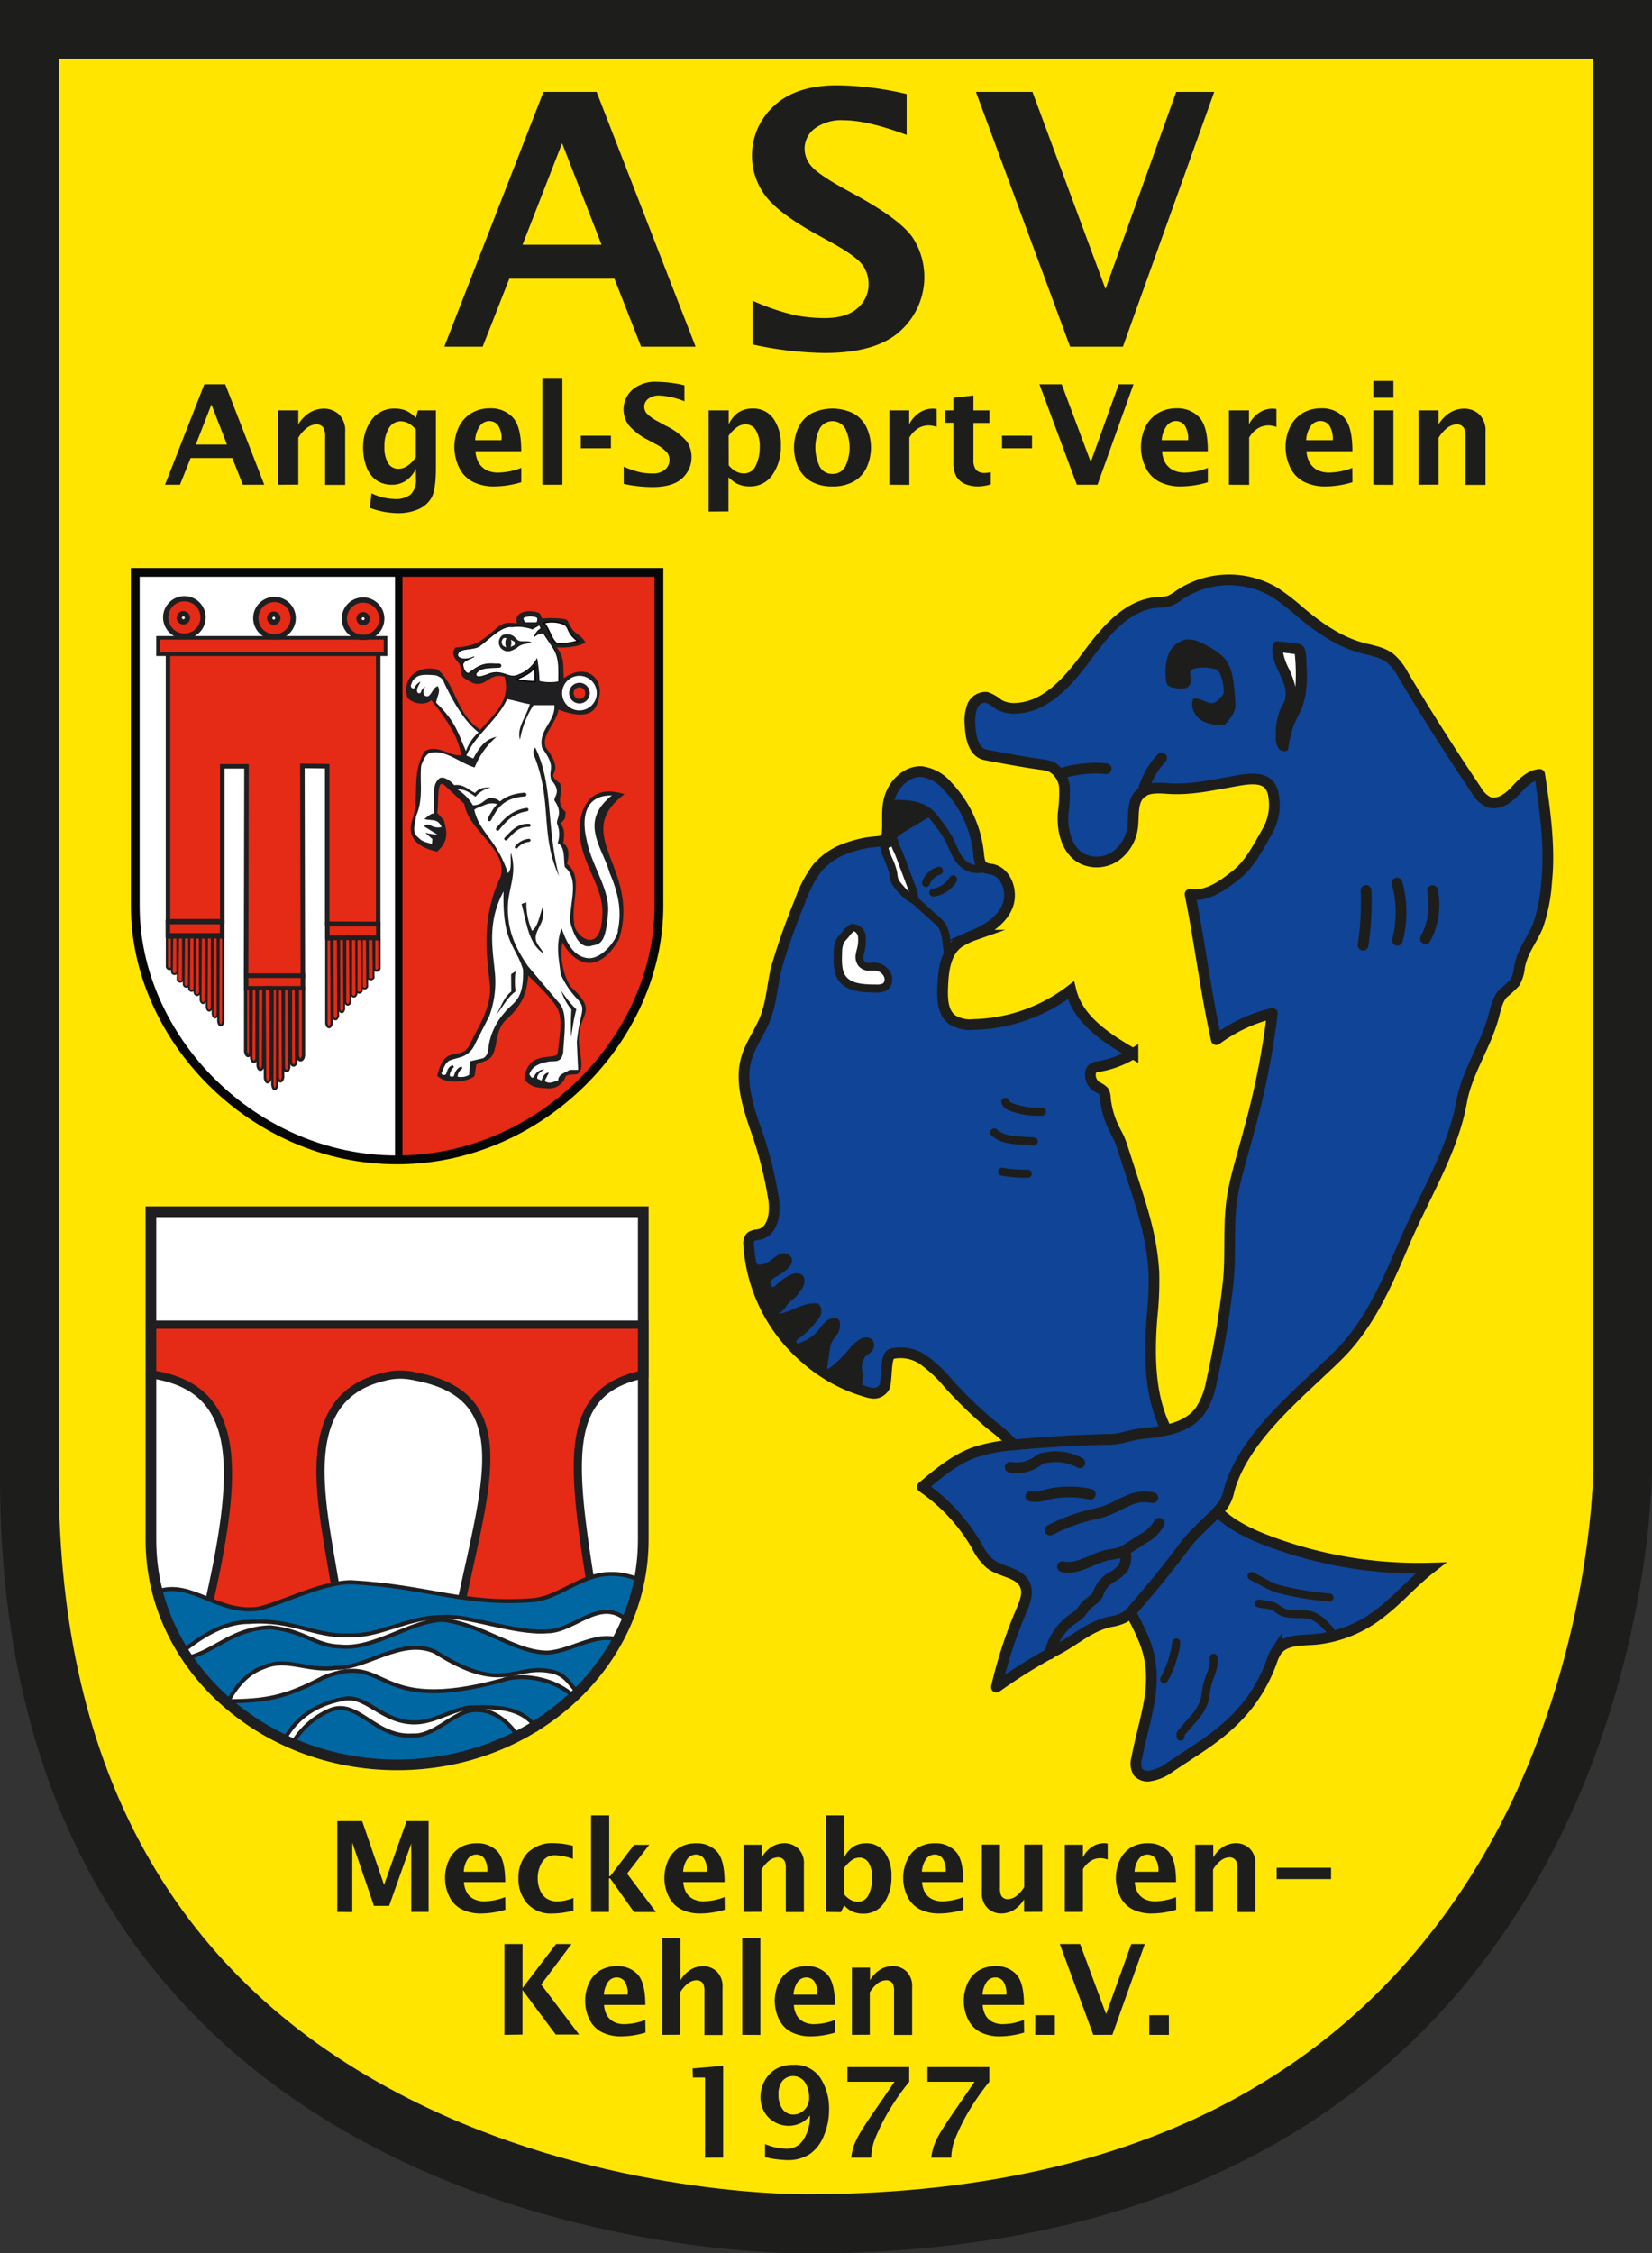<svg id="Ebene_2" data-name="Ebene 2" xmlns="http://www.w3.org/2000/svg" viewBox="0 0 309.36 421.76"><rect x="0" y="0" width="309.36" height="421.76" fill="#333333" stroke="none"/><defs><style>.cls-1{fill:#ffe500;}.cls-2,.cls-5{fill:#1d1d1b;}.cls-3,.cls-7{fill:#0f4496;}.cls-3,.cls-4,.cls-5,.cls-7,.cls-8{stroke:#1d1d1b;}.cls-3{stroke-miterlimit:10;}.cls-3,.cls-50,.cls-7,.cls-8{stroke-width:2px;}.cls-10,.cls-11,.cls-4,.cls-42,.cls-43,.cls-44,.cls-45,.cls-50,.cls-8{fill:none;}.cls-13,.cls-14,.cls-15,.cls-16,.cls-17,.cls-18,.cls-4,.cls-42,.cls-43,.cls-44,.cls-45,.cls-47,.cls-5,.cls-7,.cls-8{stroke-linecap:round;}.cls-4,.cls-5,.cls-7,.cls-8{stroke-linejoin:round;}.cls-4,.cls-5{stroke-width:1.5px;}.cls-18,.cls-37,.cls-38,.cls-39,.cls-46,.cls-6{fill:#fff;}.cls-12,.cls-13,.cls-14,.cls-15,.cls-16,.cls-17,.cls-19,.cls-20,.cls-21,.cls-22,.cls-23,.cls-24,.cls-25,.cls-26,.cls-27,.cls-28,.cls-29,.cls-30,.cls-31,.cls-32,.cls-33,.cls-34,.cls-35,.cls-48,.cls-9{fill:#e52a15;}.cls-10,.cls-11,.cls-38,.cls-39{stroke:#070707;}.cls-10{stroke-width:1.65px;}.cls-11{stroke-width:1.4px;}.cls-12,.cls-13,.cls-14,.cls-15,.cls-16,.cls-17,.cls-18,.cls-19,.cls-20,.cls-21,.cls-22,.cls-23,.cls-24,.cls-25,.cls-26,.cls-27,.cls-28,.cls-29,.cls-30,.cls-31,.cls-32,.cls-33,.cls-34,.cls-35,.cls-36,.cls-37,.cls-40,.cls-42,.cls-43,.cls-44,.cls-45,.cls-46,.cls-47,.cls-48,.cls-49,.cls-50{stroke:#1f1e20;}.cls-12,.cls-14{stroke-width:0.84px;}.cls-13{stroke-width:0.67px;}.cls-15{stroke-width:0.84px;}.cls-16{stroke-width:0.84px;}.cls-17,.cls-18{stroke-width:0.98px;}.cls-19,.cls-36,.cls-37{stroke-width:0.42px;}.cls-20{stroke-width:0.35px;}.cls-21{stroke-width:0.44px;}.cls-22{stroke-width:0.37px;}.cls-23{stroke-width:0.35px;}.cls-24{stroke-width:0.6px;}.cls-25{stroke-width:0.46px;}.cls-26{stroke-width:0.46px;}.cls-27{stroke-width:0.47px;}.cls-28{stroke-width:0.62px;}.cls-29{stroke-width:0.47px;}.cls-30{stroke-width:0.46px;}.cls-31{stroke-width:0.47px;}.cls-32{stroke-width:0.44px;}.cls-33{stroke-width:0.59px;}.cls-34{stroke-width:0.44px;}.cls-35{stroke-width:0.35px;}.cls-36,.cls-40,.cls-41,.cls-47{fill:#1f1e20;}.cls-38,.cls-47{stroke-width:0.28px;}.cls-39,.cls-40,.cls-46{stroke-width:0.14px;}.cls-42{stroke-width:0.7px;}.cls-43{stroke-width:0.63px;}.cls-44{stroke-width:0.6px;}.cls-45{stroke-width:0.56px;}.cls-48{stroke-width:1.53px;}.cls-49{fill:#0067a3;stroke-width:0.75px;}</style></defs><title>Logo_Angelverein_Meckenbeuren_Kehlen</title><path class="cls-1" d="M202.31,468.45c-4.1,0-41.1-.52-76.55-18.5-45.47-23.06-68.52-63.82-68.52-121.14V57.69H355.6V327.18c0,.61-.36,60.21-41.48,101.41-26.4,26.45-63.83,39.86-111.25,39.86Z" transform="translate(-51.74 -52.19)"/><path class="cls-2" d="M350.1,63.19v264c0,.35-.21,35-18.64,68.86-10.57,19.4-25.06,34.83-43.08,45.86-22.8,14-51.57,21-85.5,21h-.56c-4,0-39.76-.5-74.06-17.9C84.78,423,62.74,383.9,62.74,328.82V63.19H350.1m11-11H51.74V328.82C51.74,471.42,192.31,474,202.31,474h.56C361.64,474,361.1,327.18,361.1,327.18v-275Z" transform="translate(-51.74 -52.19)"/><path class="cls-2" d="M134.94,117.08l18.57-47.69h9.95L182,117.08h-10.2l-5-12.73H147.12l-5,12.73ZM149.59,98h14.8L157,79Z" transform="translate(-51.74 -52.19)"/><path class="cls-2" d="M192.67,116.66v-8.19a42,42,0,0,0,8.34,2.8,31.29,31.29,0,0,0,5.08.46q4.18,0,6.24-1.87a5.85,5.85,0,0,0,2.06-4.48,6.06,6.06,0,0,0-1.15-3.61q-1.15-1.58-5.64-4.1l-3.22-1.77q-6.89-3.84-9.33-7.09A12.54,12.54,0,0,1,196.69,72q4.12-3.84,11.83-3.84a59.18,59.18,0,0,1,13,1.64v7.64q-7.4-2.74-11.75-2.74a8.38,8.38,0,0,0-5.48,1.56,4.73,4.73,0,0,0-1.88,3.76,4.94,4.94,0,0,0,1.15,3.13q1.12,1.45,5.6,4l3.45,1.9q7.9,4.42,10.08,7.67a13.57,13.57,0,0,1-2.33,17.39q-4.47,4.15-14.23,4.15A66.62,66.62,0,0,1,192.67,116.66Z" transform="translate(-51.74 -52.19)"/><path class="cls-2" d="M252.13,117.08,234.49,69.39h10.59l13.68,36.89L272,69.39h7.12l-17.1,47.69Z" transform="translate(-51.74 -52.19)"/><path class="cls-3" d="M217.73,209.26a.89.89,0,0,0,0-.17c.5-2.59-.2-5.19.67-7.78s3.27-4.87,6-4.68a7.75,7.75,0,0,1,4.81,2.76A21.32,21.32,0,0,1,235,212c.09.94.2,2.05,1,2.53a4.44,4.44,0,0,0,1.42.35c2.8.56,4.05,4.24,3,6.89s-3.68,4.34-6.31,5.47a13,13,0,0,0-3,1.51c-2.37,1.86-2.73,5.25-2.84,8.26-.08,2.19,0,4.74,1.78,6.05a6.3,6.3,0,0,0,4,.9,31.16,31.16,0,0,0,18.23-6.42c1.31,5.55,6.7,9,11.63,11.87a17.94,17.94,0,0,1-6.52,2.43,2.1,2.1,0,0,0-1,.34,1.44,1.44,0,0,0-.45,1,2.67,2.67,0,0,0,1.23,2.46,3.89,3.89,0,0,1,1.23.81,2.4,2.4,0,0,1,.33,1.22,16.61,16.61,0,0,0,1.69,5.87c.3.6.64,1.19.92,1.81a18.68,18.68,0,0,1,.66,1.82q1.26,3.87,2.5,7.74c1.69,5.28,3,9.9,3.32,15.43a63.14,63.14,0,0,1-.35,8.4c-.63,8.11-.48,16.87,4.17,23.55a59.68,59.68,0,0,1,3.67,6.36,30.18,30.18,0,0,0,3.61,5.61c2.75,3.13,6.65,5,10.55,6.45a80,80,0,0,0,30.2,5c-3.24,2.52-5.94,5.68-9.18,8.2A23.33,23.33,0,0,1,298,359.06c-2.57.19-5.6,0-7.16,2.09a8.15,8.15,0,0,0-1,2.17c-2.73,7.31-7.21,11.87-13.62,16.1l-5.31,3.5a8.47,8.47,0,0,1-4,1.72,2.37,2.37,0,0,1-2.06-.76,3.28,3.28,0,0,1-.24-2.6c1.46-7.89,4.61-14.44,1.24-22.4-4.89-11.53-14.61-21-21.06-31.66a31.14,31.14,0,0,0-2.73-4.09,35.14,35.14,0,0,0-4.7-4.23,78.79,78.79,0,0,1-8-7.72,25.45,25.45,0,0,0-4.62-4.37,7.4,7.4,0,0,0-6.06-1.2c-1.26.38-.71,5.47-1.44,6.4-1.2,1.51-2.49.95-4.22.41a29.43,29.43,0,0,1-10.48-6,30.58,30.58,0,0,1-10.6-21.22,1.93,1.93,0,0,1,.31-1.39c.41-.46,1.12-.44,1.73-.58,2.46-.58,3-3.85,2.66-6.36A72.79,72.79,0,0,0,193,262.82c-1.32-4-2.65-8.36-1.5-12.44.8-2.83,2.72-5.23,3.7-8,1.13-3.18,1.16-6.19,2.06-9.45a123.05,123.05,0,0,1,4.26-12,23,23,0,0,1,3.28-6.3,12.83,12.83,0,0,1,5.7-3.76,23.09,23.09,0,0,1,3.41-.91c1.15-.22,2.42-.19,3.53-.5a.45.45,0,0,0,.19-.09A.3.3,0,0,0,217.73,209.26Z" transform="translate(-51.74 -52.19)"/><path class="cls-4" d="M235.68,214.77a4.15,4.15,0,0,1-3.44-.79c-1.39-1.11-1.9-2.95-2.7-4.53a23.77,23.77,0,0,0-2.28-3.43,10.51,10.51,0,0,0-1.47-1.69c-2-1.73-4.92-1.7-7.56-1.59" transform="translate(-51.74 -52.19)"/><path class="cls-5" d="M217.42,209.52a1.6,1.6,0,0,0,.93-.48,17.12,17.12,0,0,1,2.23-1.71l4.67-2.79a.43.43,0,0,0,.22-.21c.06-.19-.15-.34-.32-.43a12.19,12.19,0,0,0-6.51-1.18c-.94.09-.73,2.66-.73,3.24s-.25,3.84,1,2.73c.41-.35.75-.71,1.17-1" transform="translate(-51.74 -52.19)"/><path class="cls-6" d="M223,220.6a7.2,7.2,0,0,1-2.81-2.32,4.9,4.9,0,0,1-.9-1.31,4.81,4.81,0,0,1-.22-1c0-.22-.07-.44-.12-.66a11.2,11.2,0,0,0-.78-2.15c-.13-.29-.26-.59-.38-.88a3.86,3.86,0,0,1-.45-1.93l.25-.08.37-.13.32-.15a2.19,2.19,0,0,1,.85-.28h.11a6.84,6.84,0,0,0,.57,1.56l.16.34c.2.44.37.9.54,1.35l1.89,5.06a11.52,11.52,0,0,1,.46,1.39A5.39,5.39,0,0,1,223,220.6Z" transform="translate(-51.74 -52.19)"/><path class="cls-2" d="M218.68,210.61c.13.36.28.68.42,1l.15.32c.19.41.35.85.52,1.31l.51,1.36,1.39,3.7c.1.28.2.55.29.81a14.1,14.1,0,0,1-1.22-1.3,4.46,4.46,0,0,1-.77-1.09,4.41,4.41,0,0,1-.18-.84c0-.24-.07-.47-.12-.7a11.69,11.69,0,0,0-.82-2.3c-.13-.28-.25-.57-.36-.85a8,8,0,0,1-.37-1.13l.14-.06.34-.16.11-.05m.42-1.66a3.74,3.74,0,0,0-1.47.5c-.28.12-.78.18-.94.46-.39.65.14,2,.38,2.64a19.58,19.58,0,0,1,1.12,2.92,11.51,11.51,0,0,0,.37,1.77,5.5,5.5,0,0,0,1,1.52c1.09,1.28,2.39,2.66,4.07,2.72a6.16,6.16,0,0,0-.11-2.24,12.29,12.29,0,0,0-.49-1.49l-1.39-3.7-.51-1.36c-.18-.47-.35-.94-.55-1.39a8.29,8.29,0,0,1-.67-1.72,1,1,0,0,0-.12-.38.76.76,0,0,0-.56-.25Z" transform="translate(-51.74 -52.19)"/><path class="cls-6" d="M215.61,237.15c-2.25,0-4.75-.15-6-1.77-1-1.24-1-3-.9-4.95a5,5,0,0,1,.42-2.19,4.9,4.9,0,0,1,.61-.77l.29-.34.27-.33a2.85,2.85,0,0,1,1.06-1,.84.84,0,0,1,.28,0,1.85,1.85,0,0,1,1.52,1.46,6.74,6.74,0,0,1-.23,2.89l-.12.57a2.17,2.17,0,0,0,.23,1.74,1.84,1.84,0,0,0,1.55.67c.2,0,.4,0,.6,0l.26,0h.13a2.69,2.69,0,0,1,2.43,1.64,1.84,1.84,0,0,1-.46,2.13,3.25,3.25,0,0,1-1.79.34Z" transform="translate(-51.74 -52.19)"/><path class="cls-2" d="M211.62,226.52c.22,0,.67.4.78.88a6.24,6.24,0,0,1-.23,2.56l-.12.58a2.88,2.88,0,0,0,.36,2.34,2.51,2.51,0,0,0,2.15,1c.22,0,.44,0,.66,0l.25,0h.09a1.94,1.94,0,0,1,1.73,1.16,1.14,1.14,0,0,1-.19,1.23,2.82,2.82,0,0,1-1.35.2h-.13c-2.07,0-4.37-.13-5.44-1.49-.82-1-.82-2.7-.74-4.45a4.5,4.5,0,0,1,.32-1.85,4.41,4.41,0,0,1,.51-.64l.31-.36.28-.35a2.73,2.73,0,0,1,.73-.74h0m0-1.5a1.59,1.59,0,0,0-.53.09,4.36,4.36,0,0,0-1.66,1.54,8.79,8.79,0,0,0-1,1.22,5.5,5.5,0,0,0-.52,2.53c-.08,1.89-.11,4,1.06,5.45,1.48,1.88,4.22,2,6.61,2.06h.13a3.82,3.82,0,0,0,2.21-.47,2.58,2.58,0,0,0,.73-3,3.44,3.44,0,0,0-3.12-2.12h-.17c-.26,0-.55.05-.82.05a1.09,1.09,0,0,1-.94-.36,1.44,1.44,0,0,1-.1-1.15,9,9,0,0,0,.35-3.78,2.58,2.58,0,0,0-2.25-2Z" transform="translate(-51.74 -52.19)"/><path class="cls-4" d="M223,220.7l4,3.58a7.22,7.22,0,0,1,.89.89c1.25,1.58,1,3.84,1.46,5.8" transform="translate(-51.74 -52.19)"/><path class="cls-4" d="M227.57,215.17a3.78,3.78,0,0,0-2.42,2.29" transform="translate(-51.74 -52.19)"/><path class="cls-4" d="M230.22,216.8a5.1,5.1,0,0,1-3.7,2.45" transform="translate(-51.74 -52.19)"/><path class="cls-4" d="M240,258.44c.13.52.69.8,1.2,1a14.63,14.63,0,0,0,5.65.84" transform="translate(-51.74 -52.19)"/><path class="cls-4" d="M237.92,264.18c1.31,1.22,3.26,1.4,5,1.51l2.41.15" transform="translate(-51.74 -52.19)"/><path class="cls-4" d="M239.4,271.51a23.45,23.45,0,0,0,4.8.37" transform="translate(-51.74 -52.19)"/><path class="cls-5" d="M207,309.25a21.2,21.2,0,0,0,4-3.66,7.94,7.94,0,0,1,2.24-2.12c.42-.21,1-.3,1.3.07a.91.91,0,0,1-.18,1.13c-.28.3-.66.49-1,.77a3.94,3.94,0,0,0-.93,3.22,8.05,8.05,0,0,1-.18,3.43" transform="translate(-51.74 -52.19)"/><path class="cls-5" d="M201,304.5a8.7,8.7,0,0,0,4.8-3.12,8.38,8.38,0,0,1,1-1.2,1.72,1.72,0,0,1,1.42-.49,2.28,2.28,0,0,1-.45,2,7.94,7.94,0,0,0-1.15,1.82,4.84,4.84,0,0,0-.18.84l-.61,4.18" transform="translate(-51.74 -52.19)"/><path class="cls-5" d="M197.23,298.85c2.56,0,4.81-2.14,7.36-1.94a1.25,1.25,0,0,1,.11,1.18,3.7,3.7,0,0,1-.68,1,14.34,14.34,0,0,1-2.73,2.74,3.45,3.45,0,0,0-1,.86,2.58,2.58,0,0,0-.32,1.18" transform="translate(-51.74 -52.19)"/><path class="cls-5" d="M192.88,289.13c.68,1.14,2.75.22,3.56-.36.48-.34,1.66-1.48,2.31-1.22,1.72.69-1.14,2.46-1.69,2.77a5.6,5.6,0,0,0-1.4.92c-.73.76-.41,1.62.15,2.33a.91.91,0,0,0,.45.32c.58.17,1.1-.38,1.53-.81s3-2.49,3.75-1.56a.51.51,0,0,1,.09.31,2,2,0,0,1-.81,1.66c-.24.85-1.13,1.29-1.76,1.9s-1,1.59-1.86,2a7.31,7.31,0,0,1-1.48.33c-.18-1-.52-1.81-.7-2.84a6.15,6.15,0,0,0-.86-2.6,6.55,6.55,0,0,1-.62-.85C193.17,290.66,193.3,289.84,192.88,289.13Z" transform="translate(-51.74 -52.19)"/><path class="cls-4" d="M286.12,347.18l2.67,1.43c.37.2.74.39,1.12.56a13,13,0,0,0,2.08.65,54.46,54.46,0,0,0,8.71,1.39" transform="translate(-51.74 -52.19)"/><path class="cls-4" d="M272,359.62a8.83,8.83,0,0,1-.41,2.13,17.16,17.16,0,0,1-1.84,4.74" transform="translate(-51.74 -52.19)"/><path class="cls-4" d="M279,362.5c.26,1.77-.8,3.44-1.21,5.18-.25,1.06-.27,2.17-.62,3.19a10.38,10.38,0,0,1-2.17,3.29l-2.18,2.52,0,.58" transform="translate(-51.74 -52.19)"/><path class="cls-4" d="M287.49,352.34l1.46.22a4.65,4.65,0,0,1,1.25.31c.48.22.87.59,1.33.86,1.82,1.05,4.23.17,6.18,1a7.67,7.67,0,0,1,2.53,2,2.92,2.92,0,0,1,1,1.64" transform="translate(-51.74 -52.19)"/><path class="cls-7" d="M236.31,193.49c-2.28-.43-2.85-3.38-2.92-5.7a7.73,7.73,0,0,1,.41-3.38,2.64,2.64,0,0,1,2.7-1.69,7.25,7.25,0,0,1,2.23,1.32,5.85,5.85,0,0,0,3.37.72c5.67-.29,9.83-5.24,13.21-9.8s7.44-9.56,13.1-10a9.47,9.47,0,0,0,2.24-.27,8,8,0,0,0,1.94-1.14,16.78,16.78,0,0,1,17.85-.49,40.32,40.32,0,0,1,4.7,3.63c3.48,2.91,7.29,5.6,11.66,6.78,1.8.49,3.75.75,5.24,1.89a10.67,10.67,0,0,1,2.46,3.15q6.56,11,13.71,21.59a5.36,5.36,0,0,0,2.21,2.19c1.78.72,3.7-.61,5-2s2.73-3,4.64-3.15c1,6.7,2,13.49,1.3,20.22a31,31,0,0,1-1.65,8.21c-1.13,2.68-2.87,4.63-3.42,7.63a7.21,7.21,0,0,1-.88,2.91,23.32,23.32,0,0,1-2.24,2.07c-1,1.14-1.33,2.75-1.72,4.24-1.47,5.52-5,10.4-6,16-1.64,9.23-7.09,17.84-10.76,26.47-3,7-6.07,14.21-11.24,19.84-1.61,1.75-3.4,3.33-5.14,5-6.19,5.78-14.08,13-16.4,21.4a7.44,7.44,0,0,1-1.07,2.71c-2.07,2.64-5,4.74-7.14,7.56q-4.63,6.18-9.71,12a7,7,0,0,1-1.69,1.55,9,9,0,0,1-2.64.8c-3.91.86-6.54,3.43-9.91,5.19A98.4,98.4,0,0,0,238.33,368,83.76,83.76,0,0,1,243,353.68c.65-1.53,1.36-3.27.69-4.79-1-2.4-4.48-2.38-6.56-4a11.12,11.12,0,0,1-2.56-3.47,34,34,0,0,0-10.12-10.9c3-2.55,6.1-5.15,9.81-6.49a31,31,0,0,1,7.68-1.42q8.8-.82,17.64-1c2.05,0,3.87-.86,5.91-1.06,4.06-.39,8.6-1,11-4.3a14,14,0,0,0,2.07-5.22A171.47,171.47,0,0,0,281.64,293c.75-5.84-.09-11.69,1-17.59.76-3.94,2-7.76,3-11.63A149.63,149.63,0,0,0,290,241.88a29,29,0,0,0-10.49,4.92c-2-9-3.09-18.19-4.92-27.22,3.21.5,6.17-1.66,8.7-3.69s4.07-5.15,5.78-8.11a9.94,9.94,0,0,0,1.17-6.6,4.2,4.2,0,0,0-.78-2c-1.17-1.43-3.36-1.26-5.18-1-4.58.74-9.13,1.94-13.75,1.62-1.85-.13-4-.3-5.29,1-1.54,1.49-1.14,4-1.39,6.1a7.82,7.82,0,0,1-3.26,5.58,6.19,6.19,0,0,1-6.33.37c-2.78-1.56-3.65-5.19-3.44-8.37a28.29,28.29,0,0,0,.26-4.75,4.8,4.8,0,0,0-2.32-3.92,6.65,6.65,0,0,0-1.92-.51C243.41,194.83,239.73,194.13,236.31,193.49Z" transform="translate(-51.74 -52.19)"/><path class="cls-8" d="M307.55,218.86A53.91,53.91,0,0,1,307,229.1" transform="translate(-51.74 -52.19)"/><path class="cls-8" d="M313.36,217.47a20.59,20.59,0,0,1,.07,10.72" transform="translate(-51.74 -52.19)"/><path class="cls-8" d="M320,218.89a13.25,13.25,0,0,1-1.32,9" transform="translate(-51.74 -52.19)"/><path class="cls-8" d="M250.27,197a22.49,22.49,0,0,1,8.61-.93" transform="translate(-51.74 -52.19)"/><path class="cls-8" d="M269.27,194.07a14.64,14.64,0,0,0-3.52,6.36" transform="translate(-51.74 -52.19)"/><path class="cls-6" d="M292,191.73a.5.5,0,0,1-.17-.16,3.09,3.09,0,0,1-.22-1.6,11.15,11.15,0,0,1,.78-4.72c.08-.15.16-.3.25-.45a7.48,7.48,0,0,0,.51-1c.84-2.15-.15-4.29-1-6.18-.73-1.57-1.42-3.07-1-4.36,1.14.1,2.2.22,3.26.37a1.9,1.9,0,0,1,.55.13c.32.19.38,1.09.4,1.39.19,3,.4,6.43-.78,9.34-.2.5-.45,1-.69,1.47s-.55,1.1-.78,1.69A19.4,19.4,0,0,0,292,191.73Z" transform="translate(-51.74 -52.19)"/><path class="cls-2" d="M292,174.35c.73.08,1.47.17,2.2.27h0a5.17,5.17,0,0,1,.06.58,35.88,35.88,0,0,1,.06,5.56,15.75,15.75,0,0,0-1.3-3.56,10.77,10.77,0,0,1-1-2.85m-1.21-2.12a.57.57,0,0,0-.35.1.68.68,0,0,0-.19.29c-1.42,3.5,3.35,7.29,2,10.81-.19.48-.48.91-.71,1.37a11.82,11.82,0,0,0-.89,5.15,3.83,3.83,0,0,0,.38,2.16,1.53,1.53,0,0,0,1.23.69,1,1,0,0,0,.66-.25A21.25,21.25,0,0,1,294,188c.43-1.08,1-2.08,1.47-3.15,1.24-3.06,1.06-6.48.85-9.77-.05-.82-.18-1.78-.89-2.19a2.47,2.47,0,0,0-.91-.25q-1.75-.25-3.51-.39Z" transform="translate(-51.74 -52.19)"/><path class="cls-2" d="M271.77,180.94a4.14,4.14,0,0,0,1.83.09,1.42,1.42,0,0,0,1.13-1.28c0-1.42-.7-2.27,1.24-2.54a7.88,7.88,0,0,1,3,.15,1.39,1.39,0,0,1,1.2.89,7.91,7.91,0,0,1,.72,3.42,1.24,1.24,0,0,1-.06.42,1.35,1.35,0,0,1-.3.42c-.66.72-1.29,1.49-2.31,1.27-.36-.08-2.74-1.23-3-.77-.74,1.56.38,3.49,1.93,4.26a7.8,7.8,0,0,0,3.53.62.8.8,0,0,0,.31,0,.79.79,0,0,0,.28-.24c.85-1,1.84-2.13,1.81-3.5a33.86,33.86,0,0,0-.47-4.91,8.08,8.08,0,0,0-1.42-3.66,10.07,10.07,0,0,0-3-2.27c-1.38-.81-2.91-1.65-4.49-1.38a4.48,4.48,0,0,0-3.22,2.94,10.05,10.05,0,0,0-.38,4.51,1.93,1.93,0,0,0,.28,1A2,2,0,0,0,271.77,180.94Z" transform="translate(-51.74 -52.19)"/><path class="cls-8" d="M240.91,326.83a6.72,6.72,0,0,0,5-1.07,4.62,4.62,0,0,1,1-.6,3.43,3.43,0,0,1,.9-.16,9.41,9.41,0,0,1,6.13,1" transform="translate(-51.74 -52.19)"/><path class="cls-8" d="M244.78,332.24c1.35.27,2.71-.24,4.06-.52a18.54,18.54,0,0,1,7.08.16" transform="translate(-51.74 -52.19)"/><path class="cls-8" d="M248.38,338.6a33.42,33.42,0,0,1,7.57-2.84c.84-.2,1.69-.38,2.52-.65,1.53-.51,2.93-1.34,4.43-2a7.36,7.36,0,0,1,4.72-.58" transform="translate(-51.74 -52.19)"/><path class="cls-8" d="M250.7,345.44c3,.68,5.71-1.68,8.7-2.23a14.31,14.31,0,0,0,1.94-.36A7.29,7.29,0,0,0,263,342l2.8-1.8a7.25,7.25,0,0,0,3-2.89" transform="translate(-51.74 -52.19)"/><path class="cls-8" d="M248.31,361.8a10.58,10.58,0,0,1,4.3-6.57,9.52,9.52,0,0,0,1.23-.9c.54-.52.89-1.21,1.42-1.74.72-.71,1.78-1.15,2.11-2.1a5.78,5.78,0,0,1,2.39-3,7.7,7.7,0,0,0,2.29-1.78,4.11,4.11,0,0,0,.34-3.18" transform="translate(-51.74 -52.19)"/><path class="cls-2" d="M82.64,142.92,90,124.13h3.92l7.31,18.79h-4l-2-5H87.44l-2,5Zm5.77-7.52h5.83l-2.91-7.49Z" transform="translate(-51.74 -52.19)"/><path class="cls-2" d="M103.84,142.92V129h3.76v2.63a6.33,6.33,0,0,1,2.25-2.28,5.2,5.2,0,0,1,2.5-.67,4.12,4.12,0,0,1,2.84,1.06,4.27,4.27,0,0,1,1.19,3.35v9.85h-3.76V134a3.83,3.83,0,0,0-.21-1.55,1.47,1.47,0,0,0-.57-.62,1.58,1.58,0,0,0-.81-.21,3.09,3.09,0,0,0-1.61.51,6.54,6.54,0,0,0-1.82,2v8.77Z" transform="translate(-51.74 -52.19)"/><path class="cls-2" d="M121,147.25l.3-2.73a10.46,10.46,0,0,0,4.38,1.07,4.47,4.47,0,0,0,2.94-.83,3.69,3.69,0,0,0,1-2.95v-1.9a5.38,5.38,0,0,1-1.76,2.17,4.54,4.54,0,0,1-2.74.84,5,5,0,0,1-2.84-.81,5.11,5.11,0,0,1-1.88-2.44,9.67,9.67,0,0,1-.66-3.64,8.53,8.53,0,0,1,1.58-5.25,5.15,5.15,0,0,1,4.38-2.11,5.69,5.69,0,0,1,1.36.15,4.61,4.61,0,0,1,1.19.48,7.55,7.55,0,0,1,1.38,1.1L130,129h3.37v10.64q0,4.22-.81,5.67a5.12,5.12,0,0,1-2.49,2.2,9.38,9.38,0,0,1-3.84.74A15.73,15.73,0,0,1,121,147.25Zm8.61-9.52v-5.14a4.75,4.75,0,0,0-1.49-1.23,3.19,3.19,0,0,0-1.33-.31,2.55,2.55,0,0,0-2.23,1.29,6.41,6.41,0,0,0-.83,3.5,5.64,5.64,0,0,0,.67,3,2.14,2.14,0,0,0,1.93,1.09,3,3,0,0,0,1.72-.55A5.94,5.94,0,0,0,129.62,137.73Z" transform="translate(-51.74 -52.19)"/><path class="cls-2" d="M149.35,142.45a17.81,17.81,0,0,1-5,.79,8.77,8.77,0,0,1-4-.84,5.78,5.78,0,0,1-2.61-2.64,8.79,8.79,0,0,1-.14-7.52,6.15,6.15,0,0,1,2.26-2.62,6.59,6.59,0,0,1,3.65-1,5.54,5.54,0,0,1,4.25,1.7q1.59,1.7,1.59,6.33h-8.57a5,5,0,0,0,.64,2.22,3.69,3.69,0,0,0,1.38,1.29,4.85,4.85,0,0,0,2.33.48,12.28,12.28,0,0,0,4.23-.88Zm-8.63-7.87h4.94a4.58,4.58,0,0,0-.63-2.74,2,2,0,0,0-1.64-.83,2.17,2.17,0,0,0-1.79.91A5.16,5.16,0,0,0,140.72,134.58Z" transform="translate(-51.74 -52.19)"/><path class="cls-2" d="M153.3,142.92v-20h3.76v20Z" transform="translate(-51.74 -52.19)"/><path class="cls-2" d="M160.5,136.1v-2.35h5.64v2.35Z" transform="translate(-51.74 -52.19)"/><path class="cls-2" d="M168.54,142.76v-3.23a16.53,16.53,0,0,0,3.29,1.1,12.3,12.3,0,0,0,2,.18,3.56,3.56,0,0,0,2.46-.74,2.31,2.31,0,0,0,.81-1.77,2.39,2.39,0,0,0-.45-1.42,7.6,7.6,0,0,0-2.22-1.61l-1.27-.7a11.91,11.91,0,0,1-3.68-2.79,4.94,4.94,0,0,1,.65-6.61,6.59,6.59,0,0,1,4.66-1.51,23.32,23.32,0,0,1,5.12.65v3a14.27,14.27,0,0,0-4.63-1.08,3.3,3.3,0,0,0-2.16.62,1.87,1.87,0,0,0-.74,1.48,2,2,0,0,0,.45,1.23,8.13,8.13,0,0,0,2.21,1.56l1.36.75a12.06,12.06,0,0,1,4,3,5.35,5.35,0,0,1-.92,6.85q-1.76,1.64-5.6,1.64A26.23,26.23,0,0,1,168.54,142.76Z" transform="translate(-51.74 -52.19)"/><path class="cls-2" d="M184.44,147.94V129h3.76v2.64A5.34,5.34,0,0,1,190,129.4a4.73,4.73,0,0,1,2.65-.74,4.58,4.58,0,0,1,3.93,1.9,8.29,8.29,0,0,1,1.39,5,9.25,9.25,0,0,1-1.55,5.47,5,5,0,0,1-4.34,2.2,5.61,5.61,0,0,1-1.37-.16,4.74,4.74,0,0,1-1.21-.49,7,7,0,0,1-1.34-1.08v6.42Zm3.76-8.66a4.73,4.73,0,0,0,1.46,1.2,3.26,3.26,0,0,0,1.39.32,2.37,2.37,0,0,0,2.23-1.49,7.66,7.66,0,0,0,.73-3.42,6,6,0,0,0-.7-3.13,2.21,2.21,0,0,0-2-1.14,2.78,2.78,0,0,0-1.62.58,6.4,6.4,0,0,0-1.51,1.57Z" transform="translate(-51.74 -52.19)"/><path class="cls-2" d="M207.62,143.24a8,8,0,0,1-3.88-.88,5.83,5.83,0,0,1-2.47-2.6,9,9,0,0,1,0-7.6,5.82,5.82,0,0,1,2.46-2.6,8.95,8.95,0,0,1,7.8,0,5.88,5.88,0,0,1,2.46,2.6,8.94,8.94,0,0,1,0,7.6,5.82,5.82,0,0,1-2.47,2.6A8,8,0,0,1,207.62,143.24Zm0-2.35a2.61,2.61,0,0,0,2.41-1.4,8.15,8.15,0,0,0,0-7.06,2.75,2.75,0,0,0-4.8,0,8.14,8.14,0,0,0,0,7.06A2.6,2.6,0,0,0,207.62,140.89Z" transform="translate(-51.74 -52.19)"/><path class="cls-2" d="M218.28,142.92V129H222v2.63a5.56,5.56,0,0,1,1.84-2.15,4.5,4.5,0,0,1,2.6-.8,3.33,3.33,0,0,1,.7.08v3.35a4.27,4.27,0,0,0-1.49-.29,3.79,3.79,0,0,0-2,.56,5.14,5.14,0,0,0-1.62,1.71v8.85Z" transform="translate(-51.74 -52.19)"/><path class="cls-2" d="M237.28,142.84a8.09,8.09,0,0,1-2.12.39,6.37,6.37,0,0,1-2.86-.52,3.57,3.57,0,0,1-1.52-1.42,5.44,5.44,0,0,1-.51-2.63v-7.34h-1.56V129h1.56v-2.35l3.76-.43V129h3v2.35h-3v6.83a2.89,2.89,0,0,0,.53,2,2.13,2.13,0,0,0,1.56.53,5.36,5.36,0,0,0,1.16-.15Z" transform="translate(-51.74 -52.19)"/><path class="cls-2" d="M239.38,136.1v-2.35H245v2.35Z" transform="translate(-51.74 -52.19)"/><path class="cls-2" d="M253.39,142.92l-7-18.79h4.17L256,138.67l5.23-14.54H264l-6.74,18.79Z" transform="translate(-51.74 -52.19)"/><path class="cls-2" d="M277.92,142.45a17.81,17.81,0,0,1-5,.79,8.77,8.77,0,0,1-4-.84,5.78,5.78,0,0,1-2.61-2.64,8.79,8.79,0,0,1-.14-7.52,6.14,6.14,0,0,1,2.26-2.62,6.59,6.59,0,0,1,3.65-1,5.54,5.54,0,0,1,4.25,1.7q1.59,1.7,1.59,6.33h-8.57a5,5,0,0,0,.64,2.22,3.69,3.69,0,0,0,1.38,1.29,4.85,4.85,0,0,0,2.33.48,12.29,12.29,0,0,0,4.23-.88Zm-8.63-7.87h4.94a4.58,4.58,0,0,0-.63-2.74A2,2,0,0,0,272,131a2.17,2.17,0,0,0-1.79.91A5.17,5.17,0,0,0,269.29,134.58Z" transform="translate(-51.74 -52.19)"/><path class="cls-2" d="M281.87,142.92V129h3.76v2.63a5.56,5.56,0,0,1,1.84-2.15,4.5,4.5,0,0,1,2.6-.8,3.33,3.33,0,0,1,.7.08v3.35a4.27,4.27,0,0,0-1.49-.29,3.79,3.79,0,0,0-2,.56,5.14,5.14,0,0,0-1.62,1.71v8.85Z" transform="translate(-51.74 -52.19)"/><path class="cls-2" d="M305,142.45a17.81,17.81,0,0,1-5,.79,8.77,8.77,0,0,1-4-.84,5.78,5.78,0,0,1-2.61-2.64,8.79,8.79,0,0,1-.14-7.52,6.14,6.14,0,0,1,2.26-2.62,6.59,6.59,0,0,1,3.65-1,5.54,5.54,0,0,1,4.25,1.7q1.59,1.7,1.59,6.33H296.4a5,5,0,0,0,.64,2.22,3.69,3.69,0,0,0,1.38,1.29,4.85,4.85,0,0,0,2.33.48,12.29,12.29,0,0,0,4.23-.88Zm-8.63-7.87h4.94a4.58,4.58,0,0,0-.63-2.74A2,2,0,0,0,299,131a2.17,2.17,0,0,0-1.79.91A5.17,5.17,0,0,0,296.34,134.58Z" transform="translate(-51.74 -52.19)"/><path class="cls-2" d="M308.92,126.63V123.5h3.76v3.14Zm0,16.29V129h3.76v13.94Z" transform="translate(-51.74 -52.19)"/><path class="cls-2" d="M317.38,142.92V129h3.76v2.63a6.32,6.32,0,0,1,2.25-2.28,5.2,5.2,0,0,1,2.5-.67,4.11,4.11,0,0,1,2.84,1.06,4.27,4.27,0,0,1,1.19,3.35v9.85h-3.76V134a3.85,3.85,0,0,0-.21-1.55,1.47,1.47,0,0,0-.57-.62,1.58,1.58,0,0,0-.81-.21,3.09,3.09,0,0,0-1.61.51,6.53,6.53,0,0,0-1.82,2v8.77Z" transform="translate(-51.74 -52.19)"/><path class="cls-2" d="M114.9,410.07v-17h4.66L123.66,405l4.21-11.93H132v17h-3.25v-12.8l-4.14,11.66h-2.84l-4.06-11.83v13Z" transform="translate(-51.74 -52.19)"/><path class="cls-2" d="M146.38,409.65a16.07,16.07,0,0,1-4.55.71,7.92,7.92,0,0,1-3.57-.76,5.21,5.21,0,0,1-2.36-2.38,7.93,7.93,0,0,1-.13-6.78,5.55,5.55,0,0,1,2-2.36,6,6,0,0,1,3.3-.86,5,5,0,0,1,3.84,1.54q1.43,1.54,1.44,5.72h-7.73a4.53,4.53,0,0,0,.57,2,3.33,3.33,0,0,0,1.24,1.16,4.37,4.37,0,0,0,2.1.43,11.1,11.1,0,0,0,3.82-.79Zm-7.79-7.1H143a4.13,4.13,0,0,0-.57-2.47,1.78,1.78,0,0,0-1.48-.75,2,2,0,0,0-1.62.82A4.66,4.66,0,0,0,138.59,402.55Z" transform="translate(-51.74 -52.19)"/><path class="cls-2" d="M159.12,409.8a15,15,0,0,1-3.89.56,5.93,5.93,0,0,1-4.8-1.91,7,7,0,0,1-1.61-4.68,6.68,6.68,0,0,1,1.7-4.74,6.49,6.49,0,0,1,5-1.83,14.75,14.75,0,0,1,3.5.49v2.45a11.06,11.06,0,0,0-3.26-.68,2.73,2.73,0,0,0-2.53,1.33,5.62,5.62,0,0,0-.8,2.94,5.78,5.78,0,0,0,.46,2.31,3.22,3.22,0,0,0,1.29,1.56,3.56,3.56,0,0,0,1.86.49,8,8,0,0,0,3.08-.66Z" transform="translate(-51.74 -52.19)"/><path class="cls-2" d="M162.43,410.07V392h3.39v11.38H166l4.48-5.87h2.84l-4.15,5.39,5.41,7.19h-4.11L166,403.78h-.22v6.29Z" transform="translate(-51.74 -52.19)"/><path class="cls-2" d="M187.46,409.65a16.07,16.07,0,0,1-4.55.71,7.92,7.92,0,0,1-3.57-.76,5.21,5.21,0,0,1-2.36-2.38,7.93,7.93,0,0,1-.13-6.78,5.55,5.55,0,0,1,2-2.36,6,6,0,0,1,3.3-.86,5,5,0,0,1,3.84,1.54q1.43,1.54,1.44,5.72h-7.73a4.53,4.53,0,0,0,.57,2,3.33,3.33,0,0,0,1.24,1.16,4.37,4.37,0,0,0,2.1.43,11.1,11.1,0,0,0,3.82-.79Zm-7.79-7.1h4.46a4.13,4.13,0,0,0-.57-2.47,1.78,1.78,0,0,0-1.48-.75,2,2,0,0,0-1.62.82A4.66,4.66,0,0,0,179.67,402.55Z" transform="translate(-51.74 -52.19)"/><path class="cls-2" d="M191,410.07V397.49h3.39v2.37a5.7,5.7,0,0,1,2-2.06,4.69,4.69,0,0,1,2.26-.6,3.71,3.71,0,0,1,2.56,1,3.85,3.85,0,0,1,1.07,3v8.89h-3.39V402a3.45,3.45,0,0,0-.19-1.4,1.32,1.32,0,0,0-.52-.56,1.42,1.42,0,0,0-.73-.19,2.78,2.78,0,0,0-1.46.46,5.89,5.89,0,0,0-1.64,1.82v7.92Z" transform="translate(-51.74 -52.19)"/><path class="cls-2" d="M206.44,410.07V392h3.39v7.89a4.83,4.83,0,0,1,1.66-2,4.27,4.27,0,0,1,2.39-.67,4.13,4.13,0,0,1,3.55,1.72,7.48,7.48,0,0,1,1.25,4.51,8.35,8.35,0,0,1-1.4,4.94,4.52,4.52,0,0,1-3.91,2,5.2,5.2,0,0,1-1.3-.15,4.33,4.33,0,0,1-1.12-.46,5.32,5.32,0,0,1-1.12-.94l-.63,1.27Zm3.39-3.29a4.28,4.28,0,0,0,1.32,1.09,3,3,0,0,0,1.25.29,2.14,2.14,0,0,0,2-1.34,6.91,6.91,0,0,0,.66-3.08,5.38,5.38,0,0,0-.63-2.83,2,2,0,0,0-1.79-1,2.51,2.51,0,0,0-1.46.52,5.8,5.8,0,0,0-1.36,1.41Z" transform="translate(-51.74 -52.19)"/><path class="cls-2" d="M232.17,409.65a16.07,16.07,0,0,1-4.55.71,7.92,7.92,0,0,1-3.57-.76,5.21,5.21,0,0,1-2.36-2.38,7.93,7.93,0,0,1-.12-6.78,5.54,5.54,0,0,1,2-2.36,6,6,0,0,1,3.3-.86,5,5,0,0,1,3.84,1.54q1.44,1.54,1.43,5.72h-7.73a4.53,4.53,0,0,0,.57,2,3.33,3.33,0,0,0,1.24,1.16,4.37,4.37,0,0,0,2.1.43,11.09,11.09,0,0,0,3.82-.79Zm-7.79-7.1h4.46a4.13,4.13,0,0,0-.57-2.47,1.78,1.78,0,0,0-1.48-.75,2,2,0,0,0-1.62.82A4.65,4.65,0,0,0,224.38,402.55Z" transform="translate(-51.74 -52.19)"/><path class="cls-2" d="M243.51,410.07V407.7a5.7,5.7,0,0,1-2,2.05,4.69,4.69,0,0,1-2.27.61,3.72,3.72,0,0,1-2.56-1,3.85,3.85,0,0,1-1.07-3v-8.89H239v8.05a3.45,3.45,0,0,0,.19,1.4,1.32,1.32,0,0,0,.51.56,1.43,1.43,0,0,0,.73.19,2.79,2.79,0,0,0,1.46-.46,5.9,5.9,0,0,0,1.64-1.82v-7.92h3.39v12.58Z" transform="translate(-51.74 -52.19)"/><path class="cls-2" d="M251.14,410.07V397.49h3.39v2.37a5,5,0,0,1,1.66-1.94,4.06,4.06,0,0,1,2.35-.72,3,3,0,0,1,.63.07v3a3.86,3.86,0,0,0-1.34-.26,3.42,3.42,0,0,0-1.83.51,4.64,4.64,0,0,0-1.47,1.54v8Z" transform="translate(-51.74 -52.19)"/><path class="cls-2" d="M272,409.65a16.07,16.07,0,0,1-4.55.71,7.92,7.92,0,0,1-3.57-.76,5.21,5.21,0,0,1-2.36-2.38,7.93,7.93,0,0,1-.12-6.78,5.54,5.54,0,0,1,2-2.36,6,6,0,0,1,3.3-.86,5,5,0,0,1,3.84,1.54q1.44,1.54,1.43,5.72h-7.73a4.53,4.53,0,0,0,.57,2,3.33,3.33,0,0,0,1.24,1.16,4.37,4.37,0,0,0,2.1.43,11.09,11.09,0,0,0,3.82-.79Zm-7.79-7.1h4.46a4.13,4.13,0,0,0-.57-2.47,1.78,1.78,0,0,0-1.48-.75,2,2,0,0,0-1.62.82A4.65,4.65,0,0,0,264.2,402.55Z" transform="translate(-51.74 -52.19)"/><path class="cls-2" d="M275.55,410.07V397.49h3.39v2.37a5.7,5.7,0,0,1,2-2.06,4.69,4.69,0,0,1,2.26-.6,3.71,3.71,0,0,1,2.56,1,3.85,3.85,0,0,1,1.07,3v8.89h-3.39V402a3.45,3.45,0,0,0-.19-1.4,1.32,1.32,0,0,0-.52-.56,1.43,1.43,0,0,0-.73-.19,2.79,2.79,0,0,0-1.46.46,5.9,5.9,0,0,0-1.64,1.82v7.92Z" transform="translate(-51.74 -52.19)"/><path class="cls-2" d="M290.81,403.92V401.8H301v2.12Z" transform="translate(-51.74 -52.19)"/><path class="cls-2" d="M146.2,433.07v-17h3.39v8.23l6.28-8.23h2.89l-5.68,7.58,7.1,9.37h-4.37l-6.23-8.34v8.34Z" transform="translate(-51.74 -52.19)"/><path class="cls-2" d="M172.62,432.65a16.07,16.07,0,0,1-4.55.71,7.92,7.92,0,0,1-3.57-.76,5.21,5.21,0,0,1-2.36-2.38,7.93,7.93,0,0,1-.13-6.78,5.55,5.55,0,0,1,2-2.36,6,6,0,0,1,3.3-.86,5,5,0,0,1,3.84,1.54q1.43,1.54,1.44,5.72h-7.73a4.53,4.53,0,0,0,.57,2,3.33,3.33,0,0,0,1.24,1.16,4.37,4.37,0,0,0,2.1.43,11.1,11.1,0,0,0,3.82-.79Zm-7.79-7.1h4.46a4.13,4.13,0,0,0-.57-2.47,1.78,1.78,0,0,0-1.48-.75,2,2,0,0,0-1.62.82A4.66,4.66,0,0,0,164.83,425.55Z" transform="translate(-51.74 -52.19)"/><path class="cls-2" d="M175.76,433.07V415h3.39v7.88a5.7,5.7,0,0,1,2-2.06,4.69,4.69,0,0,1,2.26-.6,3.71,3.71,0,0,1,2.56,1,3.85,3.85,0,0,1,1.07,3v8.89h-3.39V425a3.45,3.45,0,0,0-.19-1.4,1.32,1.32,0,0,0-.52-.56,1.42,1.42,0,0,0-.73-.19,2.78,2.78,0,0,0-1.46.46,5.89,5.89,0,0,0-1.64,1.82v7.92Z" transform="translate(-51.74 -52.19)"/><path class="cls-2" d="M190.74,433.07V415h3.39v18.09Z" transform="translate(-51.74 -52.19)"/><path class="cls-2" d="M208.13,432.65a16.06,16.06,0,0,1-4.55.71,7.92,7.92,0,0,1-3.57-.76,5.21,5.21,0,0,1-2.36-2.38,7.93,7.93,0,0,1-.13-6.78,5.55,5.55,0,0,1,2-2.36,6,6,0,0,1,3.3-.86,5,5,0,0,1,3.84,1.54q1.43,1.54,1.43,5.72H200.4a4.53,4.53,0,0,0,.57,2,3.33,3.33,0,0,0,1.24,1.16,4.36,4.36,0,0,0,2.1.43,11.09,11.09,0,0,0,3.81-.79Zm-7.79-7.1h4.46a4.13,4.13,0,0,0-.57-2.47,1.78,1.78,0,0,0-1.48-.75,2,2,0,0,0-1.62.82A4.66,4.66,0,0,0,200.34,425.55Z" transform="translate(-51.74 -52.19)"/><path class="cls-2" d="M211.27,433.07V420.49h3.39v2.37a5.7,5.7,0,0,1,2-2.06,4.69,4.69,0,0,1,2.26-.6,3.71,3.71,0,0,1,2.56,1,3.85,3.85,0,0,1,1.07,3v8.89h-3.39V425a3.45,3.45,0,0,0-.19-1.4,1.32,1.32,0,0,0-.52-.56,1.43,1.43,0,0,0-.73-.19,2.79,2.79,0,0,0-1.46.46,5.9,5.9,0,0,0-1.64,1.82v7.92Z" transform="translate(-51.74 -52.19)"/><path class="cls-2" d="M243.52,432.65a16.07,16.07,0,0,1-4.55.71,7.92,7.92,0,0,1-3.57-.76,5.21,5.21,0,0,1-2.36-2.38,7.93,7.93,0,0,1-.12-6.78,5.54,5.54,0,0,1,2-2.36,6,6,0,0,1,3.3-.86,5,5,0,0,1,3.84,1.54q1.44,1.54,1.43,5.72h-7.73a4.53,4.53,0,0,0,.57,2,3.33,3.33,0,0,0,1.24,1.16,4.37,4.37,0,0,0,2.1.43,11.09,11.09,0,0,0,3.82-.79Zm-7.79-7.1h4.46a4.13,4.13,0,0,0-.57-2.47,1.78,1.78,0,0,0-1.48-.75,2,2,0,0,0-1.62.82A4.65,4.65,0,0,0,235.73,425.55Z" transform="translate(-51.74 -52.19)"/><path class="cls-2" d="M245.6,433.07V429.4h3.68v3.68Z" transform="translate(-51.74 -52.19)"/><path class="cls-2" d="M256.47,433.07l-6.27-17H254l4.87,13.12,4.72-13.12h2.53l-6.08,17Z" transform="translate(-51.74 -52.19)"/><path class="cls-2" d="M266.95,433.07V429.4h3.68v3.68Z" transform="translate(-51.74 -52.19)"/><path class="cls-2" d="M183.77,456.07v-15h-2.27l-.07-1.7,5.73-.49v17.17Z" transform="translate(-51.74 -52.19)"/><path class="cls-2" d="M203.41,448.17a5.47,5.47,0,0,1-1.24,1.16,5.27,5.27,0,0,1-2.74.77,5.29,5.29,0,0,1-2.66-.71,5,5,0,0,1-1.93-1.94,5.45,5.45,0,0,1-.69-2.72,6.32,6.32,0,0,1,.76-3A5.64,5.64,0,0,1,197,439.5a6.23,6.23,0,0,1,3.28-.8,5.67,5.67,0,0,1,5.08,2.44,10.5,10.5,0,0,1,1.63,6A12.44,12.44,0,0,1,206,452a7.58,7.58,0,0,1-2.58,3.37,7.45,7.45,0,0,1-4.35,1.15,19.68,19.68,0,0,1-4.07-.55v-2.46a10.64,10.64,0,0,0,4,.89,3.62,3.62,0,0,0,3.19-1.72A8,8,0,0,0,203.41,448.17Zm-5.88-3.89a4.46,4.46,0,0,0,.76,2.71,2.44,2.44,0,0,0,2.07,1,2.84,2.84,0,0,0,2-.88,3.09,3.09,0,0,0,.9-2.31,5.35,5.35,0,0,0-.73-2.76,2.68,2.68,0,0,0-4.28-.33A3.93,3.93,0,0,0,197.53,444.27Z" transform="translate(-51.74 -52.19)"/><path class="cls-2" d="M211.14,456.07a10.84,10.84,0,0,1,.44-2.08,13.39,13.39,0,0,1,.93-2.06q.65-1.2,2.74-4.26l4-5.81h-8.82v-2.75H222v2.75a46.62,46.62,0,0,0-3.89,5.58,39.56,39.56,0,0,0-2.34,4.67,10.46,10.46,0,0,0-.89,3.95Z" transform="translate(-51.74 -52.19)"/><path class="cls-2" d="M226.13,456.07a10.84,10.84,0,0,1,.44-2.08,13.39,13.39,0,0,1,.93-2.06q.65-1.2,2.74-4.26l4-5.81h-8.82v-2.75H237v2.75a46.62,46.62,0,0,0-3.89,5.58,39.56,39.56,0,0,0-2.34,4.67,10.46,10.46,0,0,0-.89,3.95Z" transform="translate(-51.74 -52.19)"/><g id="g3277"><path id="path3271" class="cls-6" d="M77.33,159.6V222c0,24.7,22,47.53,49,47.53l-.29-110Z" transform="translate(-51.74 -52.19)"/><path id="path3275" class="cls-9" d="M126.08,269.27c27.1,0,49.06-22.83,49.06-47.53V159.3L126.67,159C127.07,160.28,126.25,269,126.08,269.27Z" transform="translate(-51.74 -52.19)"/></g><g id="g3281"><path id="path245" class="cls-10" d="M77.07,159.33v62.44c0,24.7,22,47.53,49,47.53s49.06-22.83,49.06-47.53V159.33Z" transform="translate(-51.74 -52.19)"/><path id="path3273" class="cls-11" d="M126.41,269.05V159" transform="translate(-51.74 -52.19)"/></g><path id="path3291" class="cls-12" d="M83.2,174l0,50.63,10.16,0,0-29H97.9l-.08,39.23h10.63l-.08-39.31,4.64.06v29.48l9.56.06,0-51.16Z" transform="translate(-51.74 -52.19)"/><rect id="rect3293" class="cls-13" x="29.59" y="119.39" width="42.61" height="3.07"/><rect id="rect3295" class="cls-14" x="31.43" y="172.59" width="10.17" height="2.49"/><rect id="rect3297" class="cls-15" x="61.29" y="172.98" width="9.56" height="2.51"/><rect id="rect3299" class="cls-16" x="46.09" y="182.64" width="10.63" height="2.35"/><path id="path3301" class="cls-17" d="M89.77,167.76a3.49,3.49,0,0,1-7,0h0a3.49,3.49,0,1,1,7,0Z" transform="translate(-51.74 -52.19)"/><path id="path3303" class="cls-17" d="M106.64,167.9a3.49,3.49,0,1,1-7,0h0a3.49,3.49,0,0,1,7,0Z" transform="translate(-51.74 -52.19)"/><path id="path3305" class="cls-17" d="M123.23,168a3.49,3.49,0,1,1-7,0h0a3.49,3.49,0,0,1,7,0Z" transform="translate(-51.74 -52.19)"/><path id="path3307" class="cls-18" d="M86.84,167.83a.76.76,0,1,1-.76-.76.76.76,0,0,1,.76.76Z" transform="translate(-51.74 -52.19)"/><path id="path3311" class="cls-18" d="M103.77,167.9a.76.76,0,1,1-.76-.76.76.76,0,0,1,.76.76Z" transform="translate(-51.74 -52.19)"/><path id="path3313" class="cls-18" d="M120.5,168a.76.76,0,1,1-.76-.76.76.76,0,0,1,.76.76Z" transform="translate(-51.74 -52.19)"/><path id="path3317" class="cls-19" d="M92.68,227.65l-.06,15.76c.19,1.05.82.82.91,0l0-15.75Z" transform="translate(-51.74 -52.19)"/><path id="path3319" class="cls-20" d="M91.61,227.66,91.55,242c.19,1,.83.75.92,0l0-14.36Z" transform="translate(-51.74 -52.19)"/><path id="path3321" class="cls-20" d="M90.51,227.65l-.06,13.14c.19.88.84.68.93,0l0-13.12Z" transform="translate(-51.74 -52.19)"/><path id="path3323" class="cls-20" d="M89.37,227.7l-.07,11.74c.2.79.85.61.94,0l0-11.75Z" transform="translate(-51.74 -52.19)"/><path id="path3325" class="cls-20" d="M88.23,227.68,88.16,238c.2.7.86.54,1,0l0-10.29Z" transform="translate(-51.74 -52.19)"/><path id="path3327" class="cls-19" d="M83,227.67v5.53c.2.56.93.42.94,0l0-5.54Z" transform="translate(-51.74 -52.19)"/><path id="path3329" class="cls-20" d="M84,227.67l-.07,6.55a.57.57,0,0,0,1,0l0-6.55Z" transform="translate(-51.74 -52.19)"/><path id="path3331" class="cls-20" d="M85.1,227.67,85,235.58a.52.52,0,0,0,1,0l0-7.91Z" transform="translate(-51.74 -52.19)"/><path id="path3333" class="cls-20" d="M86.21,227.67l-.07,8.73a.5.5,0,0,0,1,0l0-8.73Z" transform="translate(-51.74 -52.19)"/><path id="path3335" class="cls-20" d="M87.21,227.66l-.07,9.51a.49.49,0,0,0,1,0l0-9.51Z" transform="translate(-51.74 -52.19)"/><path id="path3337" class="cls-20" d="M82.82,227.65l10.85,0" transform="translate(-51.74 -52.19)"/><path id="path3499" class="cls-21" d="M113.79,228l.07,15.75c-.21,1.05-.91.82-1,0l0-15.73Z" transform="translate(-51.74 -52.19)"/><path id="path3501" class="cls-22" d="M115,228l.07,14.34c-.21,1-.94.75-1,0L114,228Z" transform="translate(-51.74 -52.19)"/><path id="path3503" class="cls-20" d="M116.14,227.94l.06,13.14c-.19.88-.84.68-.93,0l0-13.12Z" transform="translate(-51.74 -52.19)"/><path id="path3505" class="cls-20" d="M117.28,228l.07,11.74c-.2.79-.85.61-.94,0l0-11.75Z" transform="translate(-51.74 -52.19)"/><path id="path3507" class="cls-20" d="M118.42,228l.07,10.28c-.2.7-.86.54-1,0l0-10.29Z" transform="translate(-51.74 -52.19)"/><path id="path3515" class="cls-20" d="M120.44,228l.07,8.73a.5.5,0,0,1-1,0l0-8.73Z" transform="translate(-51.74 -52.19)"/><path id="path3517" class="cls-20" d="M119.44,228l.07,9.51a.49.49,0,0,1-1,0l0-9.51Z" transform="translate(-51.74 -52.19)"/><path id="path3519" class="cls-23" d="M123,227.94l-10.26,0" transform="translate(-51.74 -52.19)"/><path id="path3521" class="cls-24" d="M97.73,237.18V249c.2,1.19.9.89.92,0l0-11.81Z" transform="translate(-51.74 -52.19)"/><path id="path3525" class="cls-25" d="M98.86,237.07l-.07,13.27c.21.89.91.69,1,0l0-13.27Z" transform="translate(-51.74 -52.19)"/><path id="path3527" class="cls-26" d="M100,237.07,100,251.76c.21,1,.9.77,1,0l.08-14.69Z" transform="translate(-51.74 -52.19)"/><path id="path3529" class="cls-27" d="M101.26,237l.11,17c.2,1.14.88.89,1,0l0-17Z" transform="translate(-51.74 -52.19)"/><path id="path3531" class="cls-28" d="M108.57,237.23v12.56c-.19,1.26-1.12.83-1.14-.12l0-12.41Z" transform="translate(-51.74 -52.19)"/><path id="path3535" class="cls-29" d="M107.14,237.23l.07,13.78c-.21.93-.9.72-1,0l0-13.78Z" transform="translate(-51.74 -52.19)"/><path id="path3537" class="cls-30" d="M105.82,237.3l.07,14.72c-.21,1-.9.77-1,0l0-14.72Z" transform="translate(-51.74 -52.19)"/><path id="path3539" class="cls-31" d="M104.68,237.37l.07,16.48c-.2,1.11-.89.86-1,0l0-16.49Z" transform="translate(-51.74 -52.19)"/><path id="path3541" class="cls-32" d="M102.8,237.32l-.06,17.94c.18,1.2.81.93.89,0l0-17.92Z" transform="translate(-51.74 -52.19)"/><path id="path3543" class="cls-33" d="M108.37,237.27l-10.55,0" transform="translate(-51.74 -52.19)"/><path id="path3509" class="cls-34" d="M122.8,228v5.52c-.22.55-1,.42-1,0l0-5.52Z" transform="translate(-51.74 -52.19)"/><path id="path3513" class="cls-35" d="M121.63,228l.07,7.19a.6.6,0,0,1-1.06,0l0-7.19Z" transform="translate(-51.74 -52.19)"/><g id="g3636"><path id="path3289" class="cls-36" d="M145.7,216.36c-3.49,7.26-2.77,13.72-2,20.17.31,4.46-2.21,7.86-3.94,11.56-2,3.09-4.55-.41-5.9,5.41,1.71,1.49,5.25,1,6.54,0l.35-2.23,1.82-.72c2.64-.83,1.09-5.17,3.84-7.66,3.86-3.5,3.69-6,4.14-8.51,1.58,1.59,4.71,4.51,5.75,6.45.91,1.71.66,4.08.08,8.43-.13,2-5.63-.78-6.24,4.92,1.34,1.47,2.33,1.39,4.32,1.53a3,3,0,0,0,3-2.11c.53-.63,1.48-.42,2.25-.55,1.46-.68.14-4.14.21-6.21.05-5.43,3.77-5.06-1.56-9.9a12.64,12.64,0,0,1-1.4-9c2.65,5.29,7,6.11,10.49,0,4.09-13-9-19.33.78-27-5.84-1.71-7.35,2.71-7.63,5.08-.82,7,4.36,11.34,4.16,17.19-.15,8.29-5.52,4.67-5.71,1.92-.61-4.41,1.79-8.81-1.36-11.15.39-1.59.56-3.07-.67-3.84.06-1.3.54-2.6-.68-3.9,1.37-.86,1-1.37,1.09-2-2-1.77-.37-3.53-1-5.3-3.42-2.58,1.45-1.36-2.67-6.72-1-2.6,2-4.58,2.4-7.48,2.63,1,5.94,1.81,7.05-.5,2.25-4.75-1.83-8.11-6-4.73-.49-2.12.48-4-1.72-6.4,2.41.26,4.8-.21,5.58-.76-.94-1.5-2.15-1.11-3.27-4a16.41,16.41,0,0,0-4.53-.16c-.57-.39-.33-1-.81-1.14-1.75-.57-4.58-.22-3.6,2.08-1.39-.16-2.17-.43-3.56.41-4.1,3.69-4.87,3.66-8.16,4.07-.79,1.12.19,1.91.77,2.73s-.15,2.29,1.37,2.87c3.33,2.44,3.59-1.67,7.13-.49,1.33,4.79-2.09,7.37-4.67,10.33-4.66-2.76-4.81-8.57-8.12-11.32-2.57-.77-6.43.63-5.41,4.92.69.94,3.22,1.59,4.3.28,3,3.7,5.5,7.36,5.78,10.79-2.09.5-4.59-2.12-6.89-.74-2.5,4.1-.82,8.71-2.25,12.71-1,3.05.71,4.82,4.37,5.68,2.23-2,1.59-3.76,1.16-5.52l-1.29-1.45c.43-2.19-.35-7.4,2-5.14l3.49,3.29C139.69,207.75,147.14,211,145.7,216.36Z" transform="translate(-51.74 -52.19)"/><path id="path3545" class="cls-6" d="M163.49,181.93a3.24,3.24,0,0,1-6.48,0h0a3.24,3.24,0,0,1,6.48,0Z" transform="translate(-51.74 -52.19)"/><path id="path3547" class="cls-14" d="M161.76,181.93a1.51,1.51,0,1,1-1.51-1.51A1.51,1.51,0,0,1,161.76,181.93Z" transform="translate(-51.74 -52.19)"/><path id="path3549" class="cls-37" d="M146.28,218.21c-.45,10.41,2.24,10.81,3.61,15.41.23,6.12-2,6.28-3.53,8.28a12,12,0,0,0-2.92,6.21c0,1.46-.73,2.35-1.46,2.43L140,251l-.21,2.51a3.2,3.2,0,0,1-2.56.37,2.12,2.12,0,0,1,1-1.88c-.57.22-1,.53-1.35,1.86-.31,0-1.15.32-1.13-.52a2.82,2.82,0,0,1,.85-1.57c-.8.27-.85.78-1.14,1.57a.76.76,0,0,1-1.18,0c-.15-.23,0-.46.1-.73.38-.87.67-1.81,1.69-2.2l2.09-.61a4,4,0,0,0,2.35-2.29l2.66-5.19a18.26,18.26,0,0,0,1-8.37C143.79,229.75,142.62,224.31,146.28,218.21Z" transform="translate(-51.74 -52.19)"/><path id="path3551" class="cls-6" d="M134.44,207c-.76-1.78-2.14-1.07-3.23-1.53.57-.35,1.14-1,1.7-1,.37-2-.63-5.3,1.19-6.63.76-.37,2,.48,2.7,1.32,1.74-.25,2.65.87,3.88,1.45,1-1.12,2-1,3-1a5,5,0,0,0-2.91,1.72c-1.6-1.22-2.48-1.44-3.34-1.35a8.49,8.49,0,0,1,2.87,2.95,3.2,3.2,0,0,0,2.11-.81c1.15-.79,1.26-.63,2.14-.4a2.15,2.15,0,0,1,1,.7c.07.2-.41.2-.3.42a3.47,3.47,0,0,0-3,.15,7,7,0,0,0-1.7.76c1.05,4.48,4.2,5.47,6.3,11.87.85-.77.38-2.53.56-3.81,1.22,3.86-.43,6.52-.56,9.91-.16,5,1.75,8.38,3.77,11.33L156.5,240c1.59,1.82.87,5.85.71,9.17-.35,2.09-1.65,1.55-2.69,1.73-1.64.28-3.12.81-3.65,2.38.25.37.47.94.9.43a2.11,2.11,0,0,1,1.9-1.35c-.83.55-1.42,1-1.32,1.74l.81.35c.16-.7.65-1.52,1.37-1.48l-.79,1.55c.84.68,1.68.1,2.53-.07,0-1.22,1.29-1.42,2.15-2H160l-.24-5.23c.64-6.2,2-6-.17-8.32a15.28,15.28,0,0,1-2.88-4.46c-.25-2.69-1-5.14.19-8.52,1.16,3.43,2.59,5.36,4.94,5.62,2.81.25,5.71-3.92,5.61-5.24.69-3.36.25-6.56-1.55-10.74-1.35-4.79-5.84-9.51.42-14.47-5.8-.1-5.41,5.44-4.75,8.16.92,5.14,4.6,9.55,4,14.17-.46,6.06-1.86,5.41-3.22,5.86-1.86.39-3.09-1.61-3.84-4.57-.12-3.5,1.8-7.89-1-10.22-.28-1.62.12-3.73-1.34-4.5a5,5,0,0,0-.12-3.65c-.09-1.08,1.11-1.92-.39-4.16-.53-.78,1.52-1.56-.7-4-.61-2.26,1.08-2.17-1.7-6-.77-3.38,2.46-4.8,2.31-8h-3.93a17.12,17.12,0,0,0-2.52,6.45c-.69-2.15,1.21-4.32,1.84-6.64-1-.09-2.9-.72-4.28-.94-1.5,3.63-6.18,7-7.6,10.57l1.29.54c1.76-3.33,3.1-3.71,4.37-4.07a15.06,15.06,0,0,0-4.12,5.75c-2.72-.81-5.38-3.29-8.1-2.77-1,.1-1.54,1.44-1.9,2.42-.32,3.17.49,6.18-1,9.53.08,1.14-1.05,2.83.52,4,.64.67,1.15.77,2.49,1.13l.08-.9-1.33-1.19a12.73,12.73,0,0,0,2.31.37c-.6-.36-1.39-.85-2.56-1.58C132.25,205.94,132.43,207.42,134.44,207Z" transform="translate(-51.74 -52.19)"/><path id="path3553" class="cls-6" d="M139,192.78a8.3,8.3,0,0,1,2.36-3.5c-2.54-1.93-4.66-5.5-6.47-9.33-.06-.06-.12-.9-1.56-1.35-1.64-.15-3.17-.21-3.77.49-.56.31-.67.85-.87,1.35a.5.5,0,0,0,.62.6,2.44,2.44,0,0,1,1.14-1.25c-.18.66-.83,1.24-.54,2a.41.41,0,0,0,.62.05,1.86,1.86,0,0,1,.89-1.15,1.55,1.55,0,0,0-.29,1.57c1.24,1.08,1.47-1.37,2.59-1.63.61,1-.2,2-.3,3.1C137.14,187.32,137.55,189.55,139,192.78Z" transform="translate(-51.74 -52.19)"/><path id="path3555" class="cls-38" d="M148.38,179.39c1.14-.6,2.71-1.09,3.52-2.35l.07,2.75A19.79,19.79,0,0,1,148.38,179.39Z" transform="translate(-51.74 -52.19)"/><path id="path3557" class="cls-39" d="M152.7,179.73a9.29,9.29,0,0,0,3.64.09c.21-5.64-.49-5.42-2.84-9.14a2.57,2.57,0,0,0-1.66.63,2.56,2.56,0,0,1,1.22-1.46l-.29-.69-1.33.76a8.1,8.1,0,0,0-3.82-.4c-1.92-.31-4.37,2.37-5.83,3.38-1.09,1.19-4.5.27-4.33,2.07.54.91,2.36.54,3.06.12-.71.48-1.91.67-2.1,1.46.05.82.45,1.73,1.13,1.65,2.71-2.26,4-1.68,5.62-1.72.45,0,.51.52.08.61-2,.13-3.57,0-4.32,1.12-.27.73.57.67.78.63a7.43,7.43,0,0,0,1.53-.48c2.67-1,3.84,1.07,5.6.13a6.47,6.47,0,0,0,3.44-2.95A31.54,31.54,0,0,1,152.7,179.73Z" transform="translate(-51.74 -52.19)"/><path id="path3559" class="cls-40" d="M151.08,172.42c-.76-.28-1.6.06-2.32-.29-.22-.11-.58-.57-.93-.83a2.06,2.06,0,0,0-2-.14,1.64,1.64,0,0,0-.2,2.34c1,.94,1.91.48,2.88-.11C149.37,172.61,150.22,172.69,151.08,172.42Z" transform="translate(-51.74 -52.19)"/><path id="path3561" class="cls-39" d="M149.9,168.75h2.37c.17-.39.28-.77,0-1.05a3.55,3.55,0,0,0-2.38,0C149.41,168,150,168.42,149.9,168.75Z" transform="translate(-51.74 -52.19)"/><path id="path3563" class="cls-38" d="M153.59,168.77c1.09,1.29,1.31,3,2.39,3.87a11.13,11.13,0,0,0,4-.46c-2.29-1.69-1.43-2.64-2.72-3.2A5.92,5.92,0,0,0,153.59,168.77Z" transform="translate(-51.74 -52.19)"/><path id="path3567" class="cls-41" d="M147.45,234.55l.84-.56a14.43,14.43,0,0,0,0,3.78c-1.61,1.16-2.37,2.89-3.67,4.46,1-1.58,1.37-3.26,2.86-4.43Z" transform="translate(-51.74 -52.19)"/><path id="path3569" class="cls-41" d="M156.84,237.63a20.43,20.43,0,0,0,2.83,3.5c-.57,2.08-.67,3.45-1,5.18,0-1.72-.08-2.38.08-5.16A9.9,9.9,0,0,1,156.84,237.63Z" transform="translate(-51.74 -52.19)"/><path id="path3571" class="cls-41" d="M149.41,221.39l.9-.31a13,13,0,0,0,1.06,5.35c1.08-.72,1.4-2.82,2-4.48.51,2.48-.69,3.41-1.21,5.07s.92,2.5,1.35,3.62C150.74,228.93,150.34,224.9,149.41,221.39Z" transform="translate(-51.74 -52.19)"/><path id="path3573" class="cls-41" d="M151.67,193.4a1.42,1.42,0,0,1,.29-1.29c3.44,7,2,14.27,4.46,24.1C152.75,208,155.3,202.29,151.67,193.4Z" transform="translate(-51.74 -52.19)"/><path id="path3575" class="cls-42" d="M143.39,205.56c1.14-2.17,2.33-4.34,6.58-4.64" transform="translate(-51.74 -52.19)"/><path id="path3577" class="cls-43" d="M144.93,207.38c1.35-1.69,2.81-3.26,5.46-3.64" transform="translate(-51.74 -52.19)"/><path id="path3579" class="cls-44" d="M146.47,209.2c1.17-1.21,2.23-2.59,4.34-2.52" transform="translate(-51.74 -52.19)"/><path id="path3581" class="cls-45" d="M148.43,210.74a3.57,3.57,0,0,1,2.38-1.26" transform="translate(-51.74 -52.19)"/><path id="path3585" class="cls-46" d="M145.78,171.84c.4-.82,2,.24,2.27.37s.24.74-.06.86c-.81.33-.91.74-2.09.05A1.08,1.08,0,0,1,145.78,171.84Z" transform="translate(-51.74 -52.19)"/><path id="path3583" class="cls-47" d="M147.36,172.55c0,.55-.19,1-.42,1s-.43-.45-.43-1h0c0-.55.19-1,.42-1s.43.45.43,1Z" transform="translate(-51.74 -52.19)"/></g><path id="path3410" class="cls-6" d="M172,279.88V341.3c0,23.26-20.64,42.12-46.09,42.12s-46.1-18.86-46.1-42.12V279.88Z" transform="translate(-51.74 -52.19)"/><path id="path2438" class="cls-48" d="M79.84,300.14H172.4v9.26c-15.35,3.09-13.8,16.09-9.58,42.09l-17.92,2.76-6.64-2.76c4.82-22.56,10.12-38.26-8.94-41.7a11.63,11.63,0,0,0-5.75.13c-17.6,4.2-10.94,25.72-8.68,41.57l-6.24,2.64-17.62.7V351.5c5.78-25.81,5.44-39.67-11.07-42.09Z" transform="translate(-51.74 -52.19)"/><path id="path3222" class="cls-49" d="M81.49,350c6.11-1.92,11,4.19,18.33,3.35,3.79-.61,11.94-5,17.66-5,14.73.81,21.06,4.41,34.23,3.35,6.46-.77,10.67-7.34,19.42-3.93l-1.93,7.78c-5-4.64-9.82,2-15,2-6.1.49-15.12-3.2-19.67-2.68-6.6,0-11.64,3.7-17.66,3.43-6.19.25-10.44-3.13-18.58-2.51-5.21,0-9.79,3.54-12.05,5.27C84.17,357.54,81.86,354,81.49,350Z" transform="translate(-51.74 -52.19)"/><path id="path3224" class="cls-49" d="M87.1,362.44l7.28,8.37c1.36-2.64,3.51-5.5,6.86-6.61,4.26-1.85,8.15.93,13.39.17,5.69.17,12.33-5.8,18.58-3,12.56,8,14.74,2.43,21.34,3.6,3.19.46,3.87,2.56,5.61,4.27l7.53-10c-4.31-1.83-9.89,2.66-14.23,2.26-5.73-.41-11-5-18.75-6.11-6.14.17-12.78,5.62-19.17,5-4.83-.11-6.55-2.87-13.14-3.6C95.3,357,92.2,361.15,87.1,362.44Z" transform="translate(-51.74 -52.19)"/><path id="path3226" class="cls-49" d="M94.54,370.64c6.7-.11,10.38-.53,17.74-4.44,12.53-5.1,8.9,7.23,33.48.5,3.38-1.29,9.74-.52,13.48,3.1l-6.95,6c-2.8-4.23-7.74-4.15-12.72-4-3.6.59-6.68,2.8-10.21,2.8-6.15,0-9.1-5.39-13.39-4.39-6,1.11-9.34,4.38-11.13,7.87Z" transform="translate(-51.74 -52.19)"/><path id="path3228" class="cls-49" d="M106.6,378.34a15.16,15.16,0,0,1,6.86-6c5.27-2.28,8.45,5.19,15.57,4.69,3.86.25,7.47-4.13,11-4.69,4.19-.54,7.21,2.51,8.79,5l-16.57,5-15.4-.33Z" transform="translate(-51.74 -52.19)"/><path id="path3418" class="cls-50" d="M172.2,279v61.42c0,23.26-20.64,42.12-46.09,42.12S80,363.71,80,340.45V279Z" transform="translate(-51.74 -52.19)"/></svg>